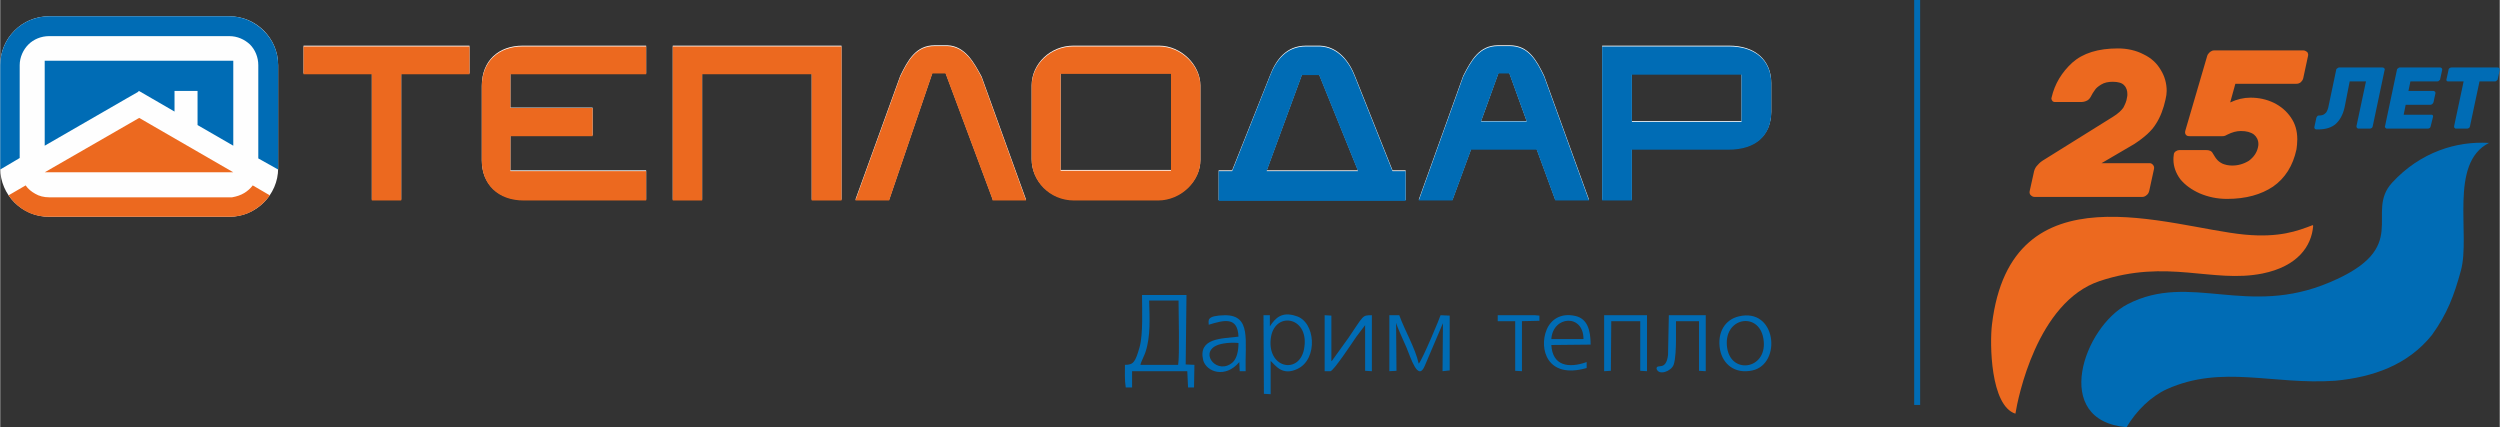 <?xml version="1.0" encoding="UTF-8"?> <svg xmlns="http://www.w3.org/2000/svg" xmlns:xlink="http://www.w3.org/1999/xlink" xml:space="preserve" width="105.139mm" height="17.965mm" style="shape-rendering:geometricPrecision; text-rendering:geometricPrecision; image-rendering:optimizeQuality; fill-rule:evenodd; clip-rule:evenodd" viewBox="0 0 6296 1076"><rect x="0" y="0" width="6296" height="1076" fill="#333333" stroke="none"/> <defs> <style type="text/css"> <![CDATA[ .fil0 {fill:none} .fil1 {fill:#FEFEFE} .fil2 {fill:#006CB5} .fil6 {fill:#006CB5} .fil3 {fill:#EC691F} .fil4 {fill:#006CB5;fill-rule:nonzero} .fil5 {fill:#EC691F;fill-rule:nonzero} ]]> </style> </defs> <g id="Слой_x0020_1">  <path class="fil0" d="M3547 503l0 -75 -33 0 -94 -236c-14,-37 -42,-76 -89,-78 -5,0 -30,0 -35,0 -50,0 -76,36 -91,76l-95 238 -35 0 0 75c155,0 315,0 472,0zm-351 -75l90 -242 43 0 98 242 -231 0z"></path> <path class="fil0" d="M770 114c140,0 279,0 418,0 0,23 0,47 0,70l-172 0 0 318 -74 0 0 -318c-54,0 -108,0 -172,0 0,-23 0,-47 0,-70z"></path> <path class="fil0" d="M1322 114l311 0 0 70 -342 0 0 86 208 0 0 70 -208 0 0 88 342 0 0 74 -308 0c-66,0 -106,-41 -106,-99l0 -188c0,-63 42,-101 103,-101z"></path> <polygon class="fil0" points="1774,502 1700,502 1700,114 2126,114 2126,502 2051,502 2051,184 1774,184 "></polygon> <path class="fil0" d="M2709 114l217 0c56,0 104,49 104,99l0 189c0,51 -48,100 -107,100l-212 0c-62,0 -107,-49 -107,-102l0 -186c0,-55 49,-100 105,-100zm247 69l-278 0 0 244 278 0 0 -244z"></path> <path class="fil0" d="M2247 502l-87 0 113 -312c19,-39 40,-77 87,-77 2,0 31,0 33,0 45,2 67,43 85,79l112 310 -83 0 -1 -1 0 0 -119 -319 -33 0 -108 320 1 0 0 0z"></path> <path class="fil0" d="M3547 505l0 -75 -33 0 -94 -236c-14,-38 -42,-76 -89,-78 -5,0 -30,0 -35,0 -50,0 -76,36 -91,75l-95 239 -35 0 0 75c155,0 315,0 472,0zm-351 -75l90 -242 43 0 98 242 -231 0z"></path> <path class="fil0" d="M770 116c140,0 279,0 418,0 0,23 0,46 0,70l-172 0 0 318 -74 0 0 -318c-54,0 -108,0 -172,0 0,-24 0,-47 0,-70z"></path> <path class="fil0" d="M1322 116l311 0 0 70 -342 0 0 85 208 0 0 71 -208 0 0 88 342 0 0 74 -308 0c-66,0 -106,-41 -106,-100l0 -187c0,-63 42,-101 103,-101z"></path> <polygon class="fil0" points="1774,504 1700,504 1700,116 2126,116 2126,504 2051,504 2051,186 1774,186 "></polygon> <path class="fil0" d="M2709 116l217 0c56,0 104,49 104,99l0 189c0,51 -48,100 -107,100l-212 0c-62,0 -107,-49 -107,-103l0 -185c0,-55 49,-100 105,-100zm247 68l-278 0 0 245 278 0 0 -245z"></path> <path class="fil0" d="M2247 504l-87 0 113 -312c19,-39 40,-77 87,-77 2,0 31,0 33,0 45,2 67,43 85,79l112 310 -83 0 -1 -1 0 0 -119 -319 -33 0 -108 320 1 0 0 0z"></path> <path class="fil0" d="M128 40l455 0c67,0 122,55 122,123l0 259c0,68 -55,123 -122,123l-455 0c-67,0 -123,-55 -123,-123l0 -259c0,-68 56,-123 123,-123z"></path> <polygon class="fil0" points="593,366 593,152 118,152 118,366 325,246 353,229 354,228 355,228 356,228 357,229 445,280 445,228 503,228 503,314 "></polygon> <path class="fil0" d="M582 40l-454 0c-33,0 -64,14 -86,36 -23,22 -36,53 -36,87l0 260c0,1 0,2 0,3l49 -29 0 -234c0,-20 8,-39 22,-52 13,-13 31,-22 51,-22l454 0c21,0 39,9 52,22 14,13 22,32 22,52l0 235 49 28c0,-1 0,-2 0,-3l0 -260c0,-34 -13,-65 -36,-87 -22,-22 -53,-36 -87,-36z"></path> <polygon class="fil0" points="592,433 118,433 118,433 355,296 593,433 "></polygon> <path class="fil0" d="M642 530c17,-10 32,-23 42,-39l-43 -25c-5,8 -12,14 -21,19 -9,6 -19,9 -31,11l0 0 0 0 -1 0 0 0 -1 0 0 0 0 0 0 0 -1 0 0 0 0 0 0 0 -1 0 0 0 0 0 0 0 -1 0 -1 0 0 0 0 0 -1 0 0 0 -454 0c-12,0 -24,-3 -34,-9 -10,-5 -18,-12 -25,-21l-43 25c11,16 26,29 43,39 18,10 38,15 59,15l454 0c22,0 42,-5 60,-15z"></path> <path class="fil0" d="M3580 502l113 -312c19,-39 40,-77 87,-77l15 0 14 0c48,0 69,38 88,77l113 312 -86 0 -47 -128 -82 0 -83 0 -47 128 -85 0zm215 -320l-14 0 -44 122 58 0 57 0 -43 -122 -14 0z"></path> <path class="fil0" d="M4362 114c65,0 107,35 107,93 0,2 -1,73 -1,74 -1,58 -39,93 -108,93l-243 0 0 128 -75 0 0 -388 320 0zm-245 71l0 119 276 0 0 -119 -276 0z"></path> <path class="fil0" d="M3580 504l113 -312c19,-39 40,-77 87,-77l15 0 14 0c48,0 69,38 88,77l113 312 -86 0 -47 -128 -82 0 -83 0 -47 128 -85 0zm215 -320l-14 0 -44 121 58 0 57 0 -43 -121 -14 0z"></path> <path class="fil0" d="M4362 115c65,0 107,36 107,94 0,2 -1,72 -1,74 -1,58 -39,93 -108,93l-243 0 0 128 -75 0 0 -389 320 0zm-245 72l0 119 276 0 0 -119 -276 0z"></path> <path class="fil1" d="M3540 504l0 -75 -33 0 -94 -236c-14,-37 -42,-76 -89,-78 -5,0 -30,0 -35,0 -50,0 -76,36 -91,76l-95 238 -34 0 0 75c155,0 314,0 471,0zm-350 -75l89 -242 43 0 98 242 -230 0z"></path> <path class="fil1" d="M764 115c140,0 279,0 418,0 0,23 0,47 0,70l-172 0 0 318 -74 0 0 -318c-54,0 -108,0 -172,0 0,-23 0,-47 0,-70z"></path> <path class="fil1" d="M1316 115l311 0 0 70 -342 0 0 86 207 0 0 70 -207 0 0 88 342 0 0 74 -308 0c-66,0 -106,-41 -106,-99l0 -188c0,-63 42,-101 103,-101z"></path> <polygon class="fil1" points="1768,503 1694,503 1694,115 2119,115 2119,503 2044,503 2044,185 1768,185 "></polygon> <path class="fil1" d="M2703 115l216 0c56,0 104,49 104,100l0 188c0,51 -48,100 -107,100l-211 0c-62,0 -107,-49 -107,-102l0 -186c0,-55 48,-100 105,-100zm246 69l-278 0 0 244 278 0 0 -244z"></path> <path class="fil1" d="M2240 503l-86 0 113 -312c19,-39 39,-77 87,-77 1,0 31,0 32,0 45,2 67,44 86,79l112 310 -84 0 -1 -1 1 0 -119 -319 -33 0 -109 320 1 0 0 0z"></path> <path class="fil2" d="M3540 506l0 -75 -33 0 -94 -236c-14,-37 -42,-76 -89,-78 -5,0 -30,0 -35,0 -50,0 -76,36 -91,75l-95 239 -34 0 0 75c155,0 314,0 471,0zm-350 -75l89 -242 43 0 98 242 -230 0z"></path> <path class="fil3" d="M764 117c140,0 279,0 418,0 0,23 0,47 0,70l-172 0 0 318 -74 0 0 -318c-54,0 -108,0 -172,0 0,-23 0,-47 0,-70z"></path> <path class="fil3" d="M1316 117l311 0 0 70 -342 0 0 85 207 0 0 71 -207 0 0 88 342 0 0 74 -308 0c-66,0 -106,-41 -106,-100l0 -187c0,-63 42,-101 103,-101z"></path> <polygon class="fil3" points="1768,505 1694,505 1694,117 2119,117 2119,505 2044,505 2044,187 1768,187 "></polygon> <path class="fil3" d="M2703 117l216 0c56,0 104,49 104,99l0 189c0,51 -48,100 -107,100l-211 0c-62,0 -107,-49 -107,-103l0 -185c0,-55 48,-100 105,-100zm246 69l-278 0 0 244 278 0 0 -244z"></path> <path class="fil3" d="M2240 505l-86 0 113 -312c19,-39 39,-77 87,-77 1,0 31,0 32,0 45,2 67,43 86,79l112 310 -84 0 -1 -1 1 0 -119 -319 -33 0 -109 320 1 0 0 0z"></path> <path class="fil1" d="M123 41l454 0c67,0 123,55 123,123l0 260c0,67 -56,122 -123,122l-454 0c-68,0 -123,-55 -123,-122l0 -260c0,-68 55,-123 123,-123z"></path> <polygon class="fil2" points="587,367 587,153 112,153 112,367 320,247 348,231 348,229 350,230 351,229 351,230 439,281 439,229 497,229 497,315 "></polygon> <path class="fil2" d="M577 41l-454 0c-34,0 -65,14 -87,36 -22,22 -36,53 -36,87l0 260c0,1 0,2 0,3l49 -29 0 -234c0,-20 9,-39 22,-52 13,-13 32,-21 52,-21l454 0c20,0 38,8 52,21 13,13 21,32 21,52l0 235 50 28c0,-1 0,-2 0,-3l0 -260c0,-34 -14,-65 -37,-87 -22,-22 -53,-36 -86,-36z"></path> <polygon class="fil3" points="586,434 112,434 112,434 350,297 587,434 "></polygon> <path class="fil3" d="M636 531c17,-10 32,-23 43,-39l-43 -25c-6,8 -13,14 -21,19 -10,6 -20,9 -31,11l0 0 0 0 -1 0 -1 0 -1 0 0 0 0 0 0 0 -1 0 0 0 0 0 0 0 -1 0 0 0 0 0 0 0 -1 0 0 0 0 0 0 0 -1 0 0 0 -454 0c-13,0 -25,-3 -35,-9 -9,-5 -18,-12 -24,-21l-43 25c11,16 25,29 42,39 18,10 38,15 60,15l454 0c21,0 42,-5 59,-15z"></path> <path class="fil1" d="M3573 503l112 -312c20,-39 40,-77 88,-77l14 0 15 0c48,0 68,38 87,77l113 312 -85 0 -47 -128 -83 0 -82 0 -47 128 -85 0zm214 -320l-13 0 -44 122 57 0 58 0 -44 -122 -14 0z"></path> <path class="fil1" d="M4355 115c65,0 106,36 106,94 0,1 0,72 0,73 -1,58 -39,93 -108,93l-243 0 0 128 -75 0 0 -388 320 0zm-245 71l0 119 276 0 0 -119 -276 0z"></path> <path class="fil2" d="M3573 505l112 -312c20,-39 40,-77 88,-77l14 0 15 0c48,0 68,38 87,77l113 312 -85 0 -47 -128 -83 0 -82 0 -47 128 -85 0zm214 -320l-13 0 -44 121 57 0 58 0 -44 -121 -14 0z"></path> <path class="fil2" d="M4355 117c65,0 106,35 106,93 0,2 0,72 0,74 -1,58 -39,93 -108,93l-243 0 0 128 -75 0 0 -388 320 0zm-245 71l0 119 276 0 0 -119 -276 0z"></path> <polygon class="fil4" points="4836,0 4836,1020 4821,1020 4821,0 "></polygon> <path class="fil2" d="M5882 959c94,-9 182,-39 243,-115 39,-54 56,-100 73,-162 25,-90 -31,-271 71,-322 -82,-5 -173,23 -244,100 -71,77 52,163 -157,251 -209,89 -351,-26 -509,55 -111,57 -194,294 -3,310 25,-42 62,-78 102,-96 139,-62 266,-10 424,-21z"></path> <path class="fil3" d="M5076 1042c6,-38 54,-281 212,-334 171,-57 284,6 410,-19 89,-18 124,-69 128,-120l-1 -2c-39,15 -84,32 -171,24 -190,-18 -589,-174 -637,226 -6,48 -4,205 59,225z"></path> <path class="fil5" d="M5293 411l121 0c4,0 7,2 9,5 2,2 3,6 2,10l-12 55c-1,4 -3,8 -6,10 -3,3 -7,5 -11,5l-272 0c-4,0 -7,-2 -10,-5 -2,-2 -3,-6 -2,-10l10 -45c1,-6 3,-12 7,-17 4,-5 9,-10 15,-14l178 -111c13,-8 21,-16 26,-23 4,-8 8,-16 9,-25 1,-3 1,-6 1,-9 0,-8 -2,-16 -8,-22 -5,-6 -15,-9 -29,-9 -11,0 -21,2 -29,7 -8,5 -13,9 -16,14 -3,4 -7,10 -11,18 -3,5 -7,8 -10,9 -4,2 -9,3 -14,3l-65 0c-3,0 -6,-1 -7,-3 -2,-3 -3,-5 -2,-8 8,-35 26,-64 52,-88 27,-24 65,-36 115,-36 24,0 46,5 65,15 19,9 33,22 43,39 10,16 15,34 15,53 0,6 -1,14 -3,22 -5,23 -13,44 -24,61 -11,18 -29,34 -55,51l-82 48zm329 6c15,0 29,-4 42,-12 12,-9 20,-20 23,-34 1,-4 1,-6 1,-8 0,-10 -4,-18 -11,-24 -8,-6 -19,-9 -33,-9 -11,0 -22,3 -34,9 -1,1 -3,1 -6,3 -3,1 -5,1 -7,1l-82 0c-5,0 -8,-1 -10,-4 -2,-3 -2,-6 -1,-10l55 -188c1,-4 4,-7 7,-10 3,-2 6,-4 10,-4l226 0c3,0 6,2 9,4 2,3 3,6 2,10l-12 56c-1,4 -3,7 -6,10 -4,3 -7,4 -11,4l-154 0 -13 47c17,-8 34,-12 51,-12 21,0 40,4 59,13 18,9 32,21 43,37 11,16 16,34 16,55 0,9 -1,18 -2,25 -9,42 -29,73 -59,94 -30,20 -68,31 -116,31 -25,0 -48,-5 -69,-14 -20,-9 -37,-21 -49,-36 -11,-15 -17,-32 -17,-49 0,-3 0,-7 1,-13 0,-3 2,-6 5,-8 3,-2 6,-3 9,-3l67 0c8,0 14,2 17,8 4,6 7,12 10,15 3,4 8,8 14,11 7,3 15,5 25,5z"></path> <path class="fil4" d="M5905 271c-4,18 -12,32 -22,41 -10,9 -25,14 -44,14l-5 0c-2,0 -3,-1 -4,-2 -1,-1 -1,-3 -1,-4l5 -23c1,-2 1,-3 3,-5 1,-1 3,-1 4,-1 7,0 12,-2 15,-5 4,-3 6,-8 8,-15l20 -95c0,-2 1,-3 3,-4 1,-1 3,-2 4,-2l110 0c2,0 3,1 4,2 1,1 2,2 1,4l-30 142c0,1 -1,3 -2,4 -2,1 -3,2 -5,2l-29 0c-1,0 -3,-1 -4,-2 0,-1 -1,-3 -1,-4l24 -113 -41 0 -13 66zm154 -7l62 0c2,0 4,-1 5,-2 1,-1 2,-2 3,-4l5 -23c0,-2 0,-3 -1,-4 -1,-1 -3,-2 -4,-2l-63 0 5 -24 68 0c1,0 3,0 4,-2 2,-1 3,-2 3,-4l5 -23c0,-2 0,-3 -1,-4 -1,-1 -2,-2 -4,-2l-102 0c-2,0 -3,1 -4,2 -2,1 -3,2 -3,4l-30 142c-1,1 0,3 1,4 1,1 2,2 4,2l103 0c2,0 4,-1 5,-2 1,-1 2,-3 2,-4l6 -24c0,-1 0,-3 -1,-4 -1,-1 -2,-1 -4,-1l-69 0 5 -25zm232 -94c2,0 3,1 4,2 1,1 1,2 1,4l-5 23c0,2 -1,3 -3,4 -1,2 -3,2 -4,2l-39 0 -24 113c0,1 -1,3 -2,4 -2,1 -3,2 -5,2l-28 0c-2,0 -3,-1 -4,-2 -1,-1 -1,-3 -1,-4l24 -113 -39 0c-2,0 -3,0 -4,-2 0,-1 -1,-2 0,-4l5 -23c0,-2 1,-3 2,-4 1,-1 3,-2 5,-2l117 0z"></path> <path class="fil6" d="M2872 919c1,-7 10,-23 13,-33 13,-40 10,-85 9,-129l74 0c0,32 3,138 -1,162l-95 0zm-21 16l139 0 2 41 15 0 1 -57 -22 -1 2 -175 -112 0c0,37 3,98 -6,131 -11,39 -16,45 -37,45 0,19 -1,38 2,57l16 0 0 -41z"></path> <path class="fil6" d="M3516 813c3,12 20,48 26,62 11,26 29,87 46,47l46 -108 -1 121 18 -2 0 -138 -23 -1c-1,5 -46,113 -55,122 -9,-40 -35,-83 -49,-122l-25 0 0 141 18 -1 -1 -121z"></path> <path class="fil6" d="M3284 880c-13,65 -96,47 -83,-32 12,-66 99,-49 83,32zm-86 -58l0 -28 -16 0 1 198 17 1 0 -84c12,11 29,39 68,20 52,-25 45,-119 -4,-133 -36,-12 -52,5 -66,26z"></path> <path class="fil6" d="M3351 935c10,-4 56,-74 65,-87l22 -29 0 115 17 1 0 -141c-25,0 -20,0 -59,57l-41 57c0,0 -1,1 -2,2l0 -115 -17 -1 0 141 15 0z"></path> <path class="fil6" d="M3119 864c0,20 -4,39 -15,49 -37,32 -83,-21 -42,-42 14,-7 40,-9 57,-7zm-75 -46c39,-12 73,-21 75,30 -42,5 -102,3 -89,59 8,30 56,47 91,5l1 23 15 0c-2,-77 15,-141 -52,-141 -48,1 -41,13 -41,24z"></path> <path class="fil6" d="M3907 854c4,-59 81,-64 81,0l-81 0zm89 58c-45,16 -86,10 -89,-43l99 -1c0,-36 -8,-65 -38,-72 -38,-9 -63,10 -73,35 -19,46 0,125 101,96l0 -15z"></path> <path class="fil6" d="M4350 877c-12,-77 79,-94 91,-25 14,77 -80,94 -91,25zm29 -80c-34,8 -55,40 -47,84 7,36 37,62 82,52 74,-17 60,-159 -35,-136z"></path> <path class="fil6" d="M4221 809l58 0 0 125 17 1 0 -141 -93 0 -2 100c-5,43 -29,20 -29,35 6,18 37,6 43,-10 5,-13 6,-46 6,-62l0 -48z"></path> <polygon class="fil6" points="4058,809 4131,809 4131,934 4148,935 4148,794 4040,794 4040,935 4057,934 "></polygon> <polygon class="fil6" points="3877,808 3877,795 3866,794 3772,794 3772,809 3816,809 3816,934 3833,935 3833,809 "></polygon> </g> </svg> 